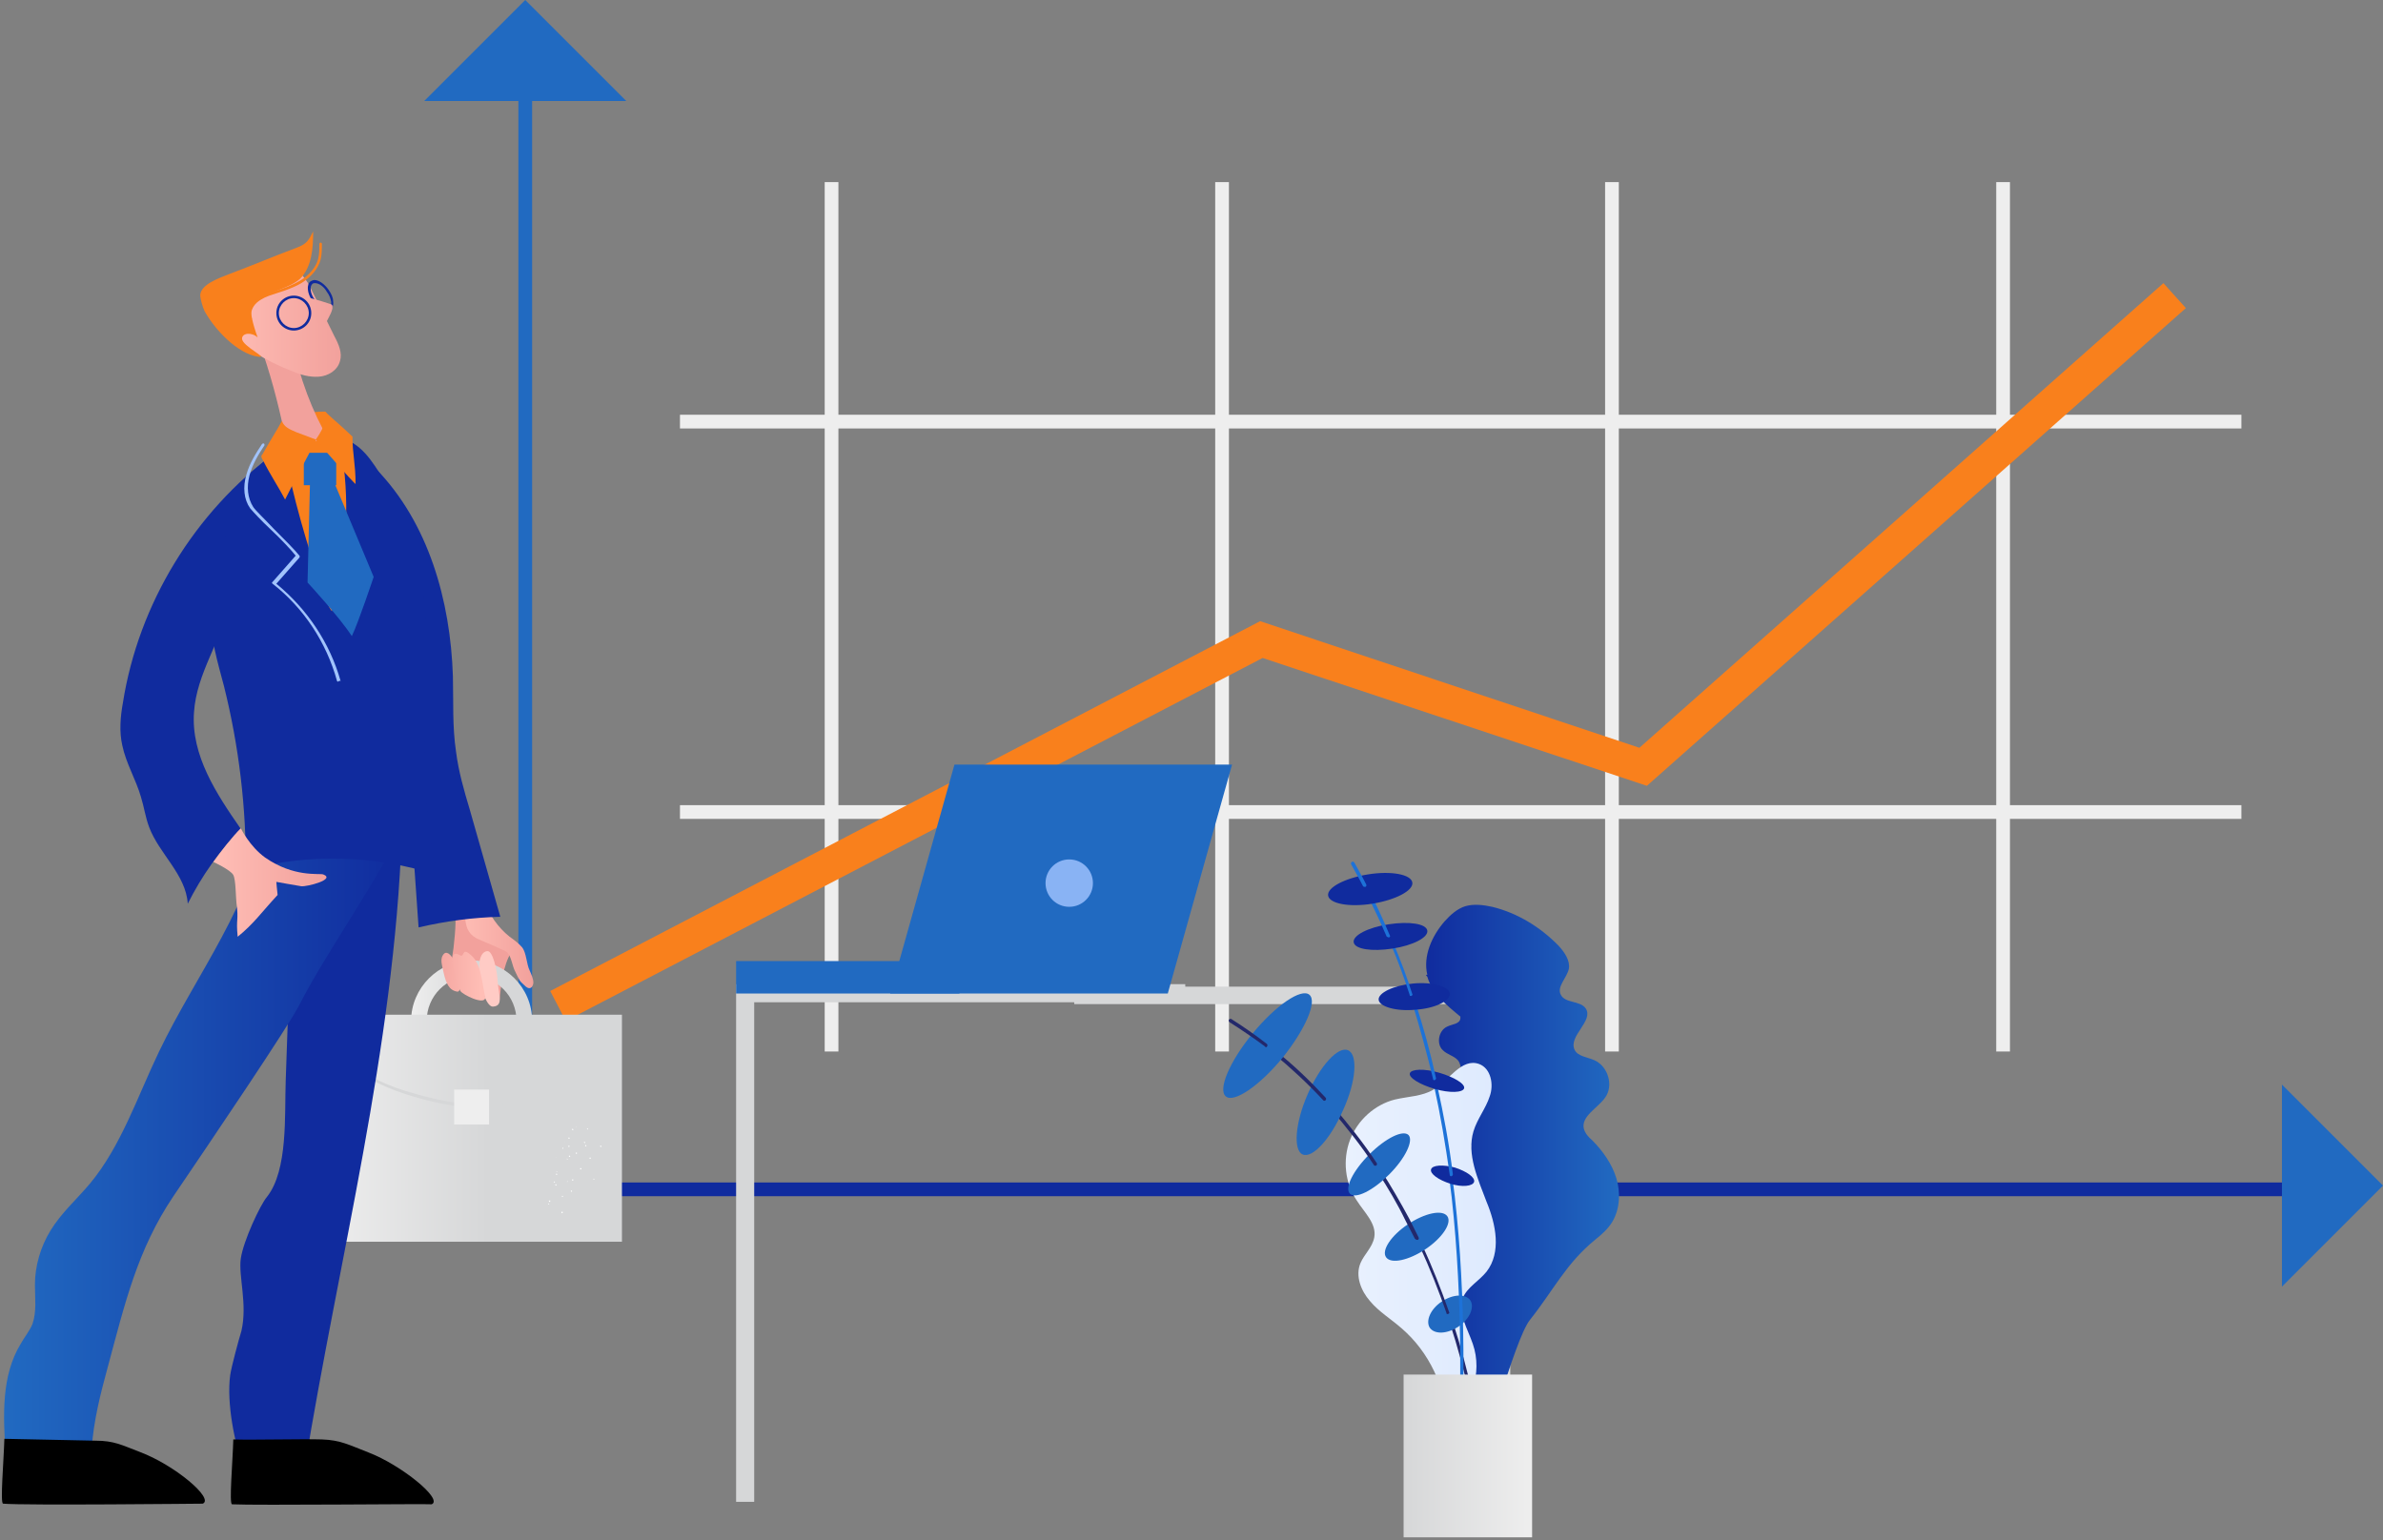 <?xml version="1.0" encoding="iso-8859-1"?>
<!-- Generator: Adobe Illustrator 29.3.1, SVG Export Plug-In . SVG Version: 9.03 Build 55982)  -->
<svg version="1.1" id="Layer_1" xmlns="http://www.w3.org/2000/svg" xmlns:xlink="http://www.w3.org/1999/xlink" x="0px" y="0px"
	 width="382px" height="247px" viewBox="0 0 382 247" style="enable-background:new 0 0 382 247;" xml:space="preserve">
<rect x="0" y="0" width="382" height="247" fill="#808080" stroke="none"/>
<style type="text/css">
	.st0{fill:#216AC1;}
	.st1{fill:#102B9E;}
	.st2{fill:#97B9F7;}
	.st3{fill:#EEEEEE;}
	.st4{fill:#F9801C;}
	.st5{fill:#F2A19C;}
	.st6{fill:url(#SVGID_1_);}
	.st7{fill:url(#SVGID_00000036232071844264473690000016825817089001892245_);}
	.st8{fill:#FFCBC5;}
	.st9{fill:url(#SVGID_00000099634160697695497660000009286724907808064906_);}
	.st10{fill:url(#SVGID_00000181767964074236193160000003689626511439544981_);}
	.st11{fill:url(#SVGID_00000152943645786956828240000011995612350064024704_);}
	.st12{fill:#D6D7D8;}
	.st13{fill:#FFFFFF;}
	.st14{fill:url(#SVGID_00000159454064976424668730000010680591228707698843_);}
	.st15{fill:url(#SVGID_00000058576504366477985700000014509523161154763406_);}
	.st16{fill:url(#SVGID_00000043453560339832150500000006231652415026637959_);}
	.st17{fill:#A1C3FC;}
	.st18{fill:url(#SVGID_00000178900948802986874640000017284148862838890631_);}
	.st19{fill:#89B3F4;}
	.st20{fill:url(#SVGID_00000053541130985877034930000009158499836468665530_);}
	.st21{fill:url(#SVGID_00000169559981032434681100000012334678296963378560_);}
	.st22{fill:#23286B;}
	.st23{fill:#1D72D8;}
	.st24{fill:url(#SVGID_00000064313297036749816470000015796936281064616102_);}
</style>
<path class="st0" d="M85.3,14.1h-2.2v176.1h2.2V14.1z"/>
<path class="st1" d="M368.5,189.6H83.7v2.2h284.8V189.6z"/>
<path class="st2" d="M89.6,185.8H78.8v10.8h10.8V185.8z"/>
<path class="st0" d="M68,16.2L84.2,0l16.2,16.2H68z"/>
<path class="st0" d="M365.8,173.9l16.2,16.2l-16.2,16.2V173.9z"/>
<path class="st3" d="M134.4,29.2h-2.2v139.4h2.2V29.2z"/>
<path class="st3" d="M197,29.2h-2.2v139.4h2.2V29.2z"/>
<path class="st3" d="M259.5,29.2h-2.2v139.4h2.2V29.2z"/>
<path class="st3" d="M322.1,29.2H320v139.4h2.2V29.2z"/>
<path class="st3" d="M359.3,66.5H109v2.2h250.3V66.5z"/>
<path class="st3" d="M359.3,129.1H109v2.2h250.3V129.1z"/>
<path class="st4" d="M90.7,163.7l-2.5-4.8L202,99.6l60.8,20.3l84-74.5l3.6,4L264,126l-61.6-20.5L90.7,163.7z"/>
<path class="st5" d="M72.7,152c-0.2,1.5-0.6,3,0,4.4c0.5,1.1,1.6,1.9,2.8,2.3c1.2,0.4,2.4,0.6,3.6,1.1c0.1,0,0.2,0.1,0.3,0.1
	c0.3,0,0.7,0.6,0.7,0.3c0.2-2.3,0.6-5.5,1.8-7.4c-2.4-3.1-5.8-5.7-7-9.4c-0.9,0.8-1.2,0.8-2.3,0.4C73.3,146.3,73,149.3,72.7,152z"/>
<linearGradient id="SVGID_1_" gradientUnits="userSpaceOnUse" x1="65.916" y1="84.3" x2="85.315" y2="84.3" gradientTransform="matrix(1 0 0 -1 0 248)">
	<stop  offset="0" style="stop-color:#EEEEEE"/>
	<stop  offset="0.554" style="stop-color:#D6D7D8"/>
</linearGradient>
<path class="st6" d="M75.6,173.4c-5.3,0-9.7-4.3-9.7-9.7c0-5.3,4.4-9.7,9.7-9.7s9.7,4.3,9.7,9.7C85.3,169,81,173.4,75.6,173.4z
	 M75.6,156.5c-4,0-7.2,3.2-7.2,7.2c0,4,3.2,7.2,7.2,7.2c4,0,7.2-3.2,7.2-7.2C82.8,159.7,79.6,156.5,75.6,156.5z"/>
<linearGradient id="SVGID_00000104689872191237103070000013236977628489046675_" gradientUnits="userSpaceOnUse" x1="77.324" y1="91.733" x2="68.766" y2="92.397" gradientTransform="matrix(1 0 0 -1 0 248)">
	<stop  offset="0" style="stop-color:#FFBEB6"/>
	<stop  offset="1" style="stop-color:#F2A19C"/>
</linearGradient>
<path style="fill:url(#SVGID_00000104689872191237103070000013236977628489046675_);" d="M72.8,154.2c0.7,2,1.4,4.9,0.5,4.8
	c-1.3-0.2-1.8-1.3-2.2-3.1c-0.2-1.1-0.7-2.2,0.1-3C71.8,152.4,72.6,153.5,72.8,154.2z"/>
<path class="st8" d="M78.1,152.5c-2.6,0.3-0.8,8.9,0.9,8.9c1.7-0.1,1-1.7,0.8-3.8C79.7,155.5,79,152.4,78.1,152.5z"/>
<linearGradient id="SVGID_00000170959360689932822960000001370157875984614295_" gradientUnits="userSpaceOnUse" x1="77.244" y1="91.486" x2="68.184" y2="91.634" gradientTransform="matrix(1 0 0 -1 0 248)">
	<stop  offset="0" style="stop-color:#FFBEB6"/>
	<stop  offset="1" style="stop-color:#F2A19C"/>
</linearGradient>
<path style="fill:url(#SVGID_00000170959360689932822960000001370157875984614295_);" d="M72.7,155c-0.3-1.1-0.4-2.7,1.1-1.8
	c0.6,0.3,0.3-1.2,1.4-0.3c1.9,1.4,1.9,3.7,2.6,7.1c-0.2,1.2-3.6-0.5-4-1.1C72.9,157.1,73.2,156.9,72.7,155z"/>
<linearGradient id="SVGID_00000032647291691164113420000001339624720633970601_" gradientUnits="userSpaceOnUse" x1="73.688" y1="101.921" x2="85.373" y2="101.921" gradientTransform="matrix(1 0 0 -1 0 248)">
	<stop  offset="0" style="stop-color:#FFBEB6"/>
	<stop  offset="1" style="stop-color:#F2A19C"/>
</linearGradient>
<path style="fill:url(#SVGID_00000032647291691164113420000001339624720633970601_);" d="M84.3,158.2c-1.2-1.1-0.9-0.8-1.7-2.4
	c-0.5-0.9-0.6-2.4-1.3-3.1c-0.4-0.4-4.5-2-5-2.3c-2.7-1.5-1.3-5-1.9-8c-0.6-2.9-1.2-5.9-0.1-8.7c0.3,1.3,0.6,2.5,1,3.8
	c1.2,4.7,2.6,9.7,6.4,12.7c0.7,0.5,1.4,1,2,1.7c0.7,0.9,0.7,2.7,1.2,3.7c0.3,0.7,0.6,1.3,0.6,2C85.4,158.4,84.9,158.7,84.3,158.2z"
	/>
<linearGradient id="SVGID_00000117673051102857735460000017632932571366532523_" gradientUnits="userSpaceOnUse" x1="51.511" y1="67.084" x2="99.72" y2="67.084" gradientTransform="matrix(1 0 0 -1 0 248)">
	<stop  offset="0" style="stop-color:#EEEEEE"/>
	<stop  offset="0.554" style="stop-color:#D6D7D8"/>
</linearGradient>
<path style="fill:url(#SVGID_00000117673051102857735460000017632932571366532523_);" d="M99.7,162.7H51.5v36.4h48.2V162.7z"/>
<path class="st12" d="M78.3,177.7c-3.8,0-7.8-0.6-12.1-1.9c-4-1.2-7-2.6-9.3-4.4c-3-2.3-4.9-5.4-5.4-8.6l0.4-0.1
	c0.5,3.1,2.4,6.1,5.2,8.3c2.3,1.8,5.2,3.2,9.2,4.3c6.7,2,12.8,2.4,18.3,1.2c2.3-0.5,7.4-3.3,8.8-5.4l0.3,0.2
	c-1.4,2.2-6.7,5.1-9.1,5.6C82.6,177.5,80.5,177.7,78.3,177.7z"/>
<path class="st3" d="M78.4,174.7h-5.6v5.6h5.6V174.7z"/>
<path class="st13" d="M89.1,185.6C89.2,185.6,89.2,185.5,89.1,185.6C89.1,185.5,89.1,185.5,89.1,185.6C89,185.5,89,185.5,89.1,185.6
	C89.1,185.6,89.1,185.6,89.1,185.6z M92.3,180.7C92.3,180.7,92.4,180.7,92.3,180.7c0.1-0.1,0.1-0.1,0-0.1c0,0,0,0,0,0
	C92.3,180.6,92.3,180.6,92.3,180.7C92.2,180.7,92.3,180.7,92.3,180.7z M90.5,183.1C90.6,183.1,90.6,183.1,90.5,183.1
	C90.6,183,90.6,183,90.5,183.1C90.6,183,90.5,183,90.5,183.1C90.5,183,90.5,183.1,90.5,183.1z M95.1,189.1c0,0,0.1,0,0.2,0
	c0,0,0-0.1,0-0.1c0,0,0,0,0,0c0,0-0.1,0-0.2,0C95.1,189,95.1,189,95.1,189.1z M93,187.5c0,0,0.1,0,0.2,0c0,0,0-0.1,0-0.2
	c0,0-0.1,0-0.2,0C93,187.4,93,187.5,93,187.5z M90.9,185.9c0,0,0.1,0,0.1,0c0,0,0,0,0,0c0,0,0-0.1,0-0.1c0,0,0,0,0,0
	c0,0-0.1,0-0.2,0C90.9,185.8,90.9,185.9,90.9,185.9z M90.2,191.9c0.1,0,0.1-0.1,0-0.1c0-0.1-0.1-0.1-0.1,0c0,0-0.1,0.1,0,0.1
	C90.1,191.9,90.2,191.9,90.2,191.9z M88.9,189.6c0.1,0,0.1-0.1,0-0.1c0-0.1-0.1-0.1-0.1,0c0,0-0.1,0.1,0,0.1
	C88.8,189.6,88.9,189.6,88.9,189.6z M96.3,183.9c0.1,0,0.1,0,0.1-0.1c0-0.1,0-0.1-0.1-0.1c0,0,0,0,0,0c-0.1,0-0.1,0-0.1,0.1
	c0,0,0,0,0,0C96.2,183.8,96.2,183.9,96.3,183.9z M93.7,183.3c0.1,0,0.1,0,0.1-0.1c0-0.1,0-0.1-0.1-0.1c-0.1,0-0.1,0-0.1,0.1
	c0,0,0,0,0,0C93.7,183.2,93.7,183.2,93.7,183.3C93.7,183.3,93.7,183.3,93.7,183.3z M91.2,182.6c0.1,0,0.1,0,0.1-0.1c0,0,0,0,0,0
	c0-0.1,0-0.1-0.1-0.1c0,0,0,0,0,0c-0.1,0-0.1,0-0.1,0.1C91.1,182.5,91.2,182.6,91.2,182.6C91.2,182.6,91.2,182.6,91.2,182.6z
	 M88,193.1c0,0,0.1-0.1,0-0.1c0,0-0.1-0.1-0.1,0c0,0-0.1,0.1,0,0.1C87.9,193.1,87.9,193.1,88,193.1z M94.6,185.8
	c0.1,0,0.1,0,0.1-0.1c0,0,0-0.1-0.1-0.1c0,0,0,0,0,0c0,0-0.1,0-0.1,0.1c0,0,0,0,0,0C94.5,185.8,94.5,185.8,94.6,185.8z M92.4,185
	c0,0,0.1,0,0.1-0.1c0,0,0-0.1-0.1-0.1c0,0,0,0,0,0c-0.1,0-0.1,0-0.1,0.1c0,0,0,0,0,0C92.3,185,92.3,185,92.4,185z M90.2,184.2
	c0,0,0.1,0,0.1-0.1c0,0,0,0,0,0c0,0,0-0.1,0-0.1c0,0,0,0,0,0c-0.1,0-0.1,0-0.1,0.1c0,0,0,0,0,0C90.1,184.2,90.1,184.2,90.2,184.2z
	 M90.9,189.5c0,0,0.1,0,0.1,0c0,0,0-0.1,0-0.1c0,0-0.1,0-0.1,0C90.9,189.4,90.9,189.4,90.9,189.5z M89.2,187.9c0,0,0.1,0,0.1,0
	c0,0,0,0,0,0c0,0,0-0.1,0-0.1c0,0-0.1,0-0.1,0C89.2,187.8,89.2,187.8,89.2,187.9z M94.2,181.1C94.2,181.1,94.3,181.1,94.2,181.1
	C94.3,181,94.3,181,94.2,181.1c0.1-0.2,0-0.2,0-0.2c0,0,0,0,0,0c-0.1,0-0.1,0.1-0.1,0.1C94.1,181.1,94.1,181.1,94.2,181.1
	C94.2,181.1,94.2,181.1,94.2,181.1z M91.8,181.2c0.1,0,0.1,0,0.1-0.1c0-0.1-0.1-0.1-0.1-0.1c-0.1,0-0.1,0-0.1,0.1
	C91.7,181.2,91.8,181.2,91.8,181.2C91.8,181.2,91.8,181.2,91.8,181.2z M90,194.5c0,0,0.1,0,0.2,0c0,0,0-0.1,0-0.2c0,0-0.1,0-0.2,0
	C90,194.4,90,194.4,90,194.5z M88,192.7c0,0,0.1,0,0.2,0c0,0,0-0.1,0-0.2c0,0-0.1,0-0.2,0C88,192.6,88,192.6,88,192.7z M93.9,183.8
	c0.1,0,0.1-0.1,0.1-0.1c0-0.1-0.1-0.1-0.1-0.1c-0.1,0-0.1,0.1-0.1,0.1C93.8,183.8,93.9,183.8,93.9,183.8z M91.2,183.9
	c0.1,0,0.1-0.1,0.1-0.1c0-0.1-0.1-0.1-0.1-0.1c-0.1,0-0.1,0.1-0.1,0.1C91.1,183.9,91.2,183.9,91.2,183.9z M91.8,189.3
	c0.1,0,0.1,0,0.1-0.1c0-0.1,0-0.1-0.1-0.1c-0.1,0-0.1,0-0.1,0.1c0,0,0,0,0,0C91.7,189.2,91.7,189.3,91.8,189.3
	C91.8,189.3,91.8,189.3,91.8,189.3z M89.2,188.4c0.1,0,0.1,0,0.1-0.1l0,0c0-0.1,0-0.1-0.1-0.1c-0.1,0-0.1,0-0.1,0.1
	C89.2,188.3,89.2,188.4,89.2,188.4z M91.6,191.1c0.1,0,0.1,0,0.1-0.1c0-0.1,0-0.1-0.1-0.1c-0.1,0-0.1,0-0.1,0.1
	C91.5,191,91.6,191.1,91.6,191.1z M89.1,190.1c0.1,0,0.1,0,0.1-0.1c0-0.1,0-0.1-0.1-0.1c-0.1,0-0.1,0-0.1,0.1
	C89,190,89.1,190.1,89.1,190.1z M91.3,185.5c0.1,0,0.1-0.1,0.1-0.1c0-0.1-0.1-0.1-0.1-0.1c-0.1,0-0.1,0-0.1,0.1c0,0,0,0,0,0
	C91.2,185.5,91.2,185.5,91.3,185.5C91.3,185.5,91.3,185.5,91.3,185.5z"/>
<path class="st1" d="M38.6,201.8c0.4-2.8,3.1-8.6,4.2-9.9c3.4-4.3,2.8-13.2,3-18.6c0.6-15.9,0.6-25,2.6-43.4
	c5.8,0.4,11.7,0.3,17.5-0.3c-1.3,0.8-1.5,2.6-1.5,4.2c-1.2,34.3-10.1,67.9-15.6,101.8c-2.7-1.1-7-0.9-9.7-0.2
	c-1.5-3.8-2.8-10.5-2.2-14.9c0.2-1.4,1.4-5.8,1.8-7.1C39.7,209.1,38.2,204.6,38.6,201.8z"/>
<linearGradient id="SVGID_00000141430685127677361700000016468999889320491921_" gradientUnits="userSpaceOnUse" x1="0.609" y1="181.983" x2="64.763" y2="181.983">
	<stop  offset="0" style="stop-color:#216AC1"/>
	<stop  offset="1" style="stop-color:#102B9E"/>
</linearGradient>
<path style="fill:url(#SVGID_00000141430685127677361700000016468999889320491921_);" d="M25.5,168.6c6-12.5,15.2-24,17.1-37.8
	c5.7,1.4,16.5,0.4,22.1,1.8c-4.8,9.5-12.8,20.8-16.7,28.5c-1.5,3.1-14.7,22.6-20.2,30.7c-5.8,8.6-7.8,17.3-10.5,27.3
	c-1.2,4.4-2.3,8.7-2.6,13.2c-4.6,0.2-9.2,0.5-13.8,0.7c-0.4-6-0.7-12.4,2.4-17.5c0.6-1.1,1.4-2,1.9-3.2c0.7-2,0.4-4.2,0.4-6.3
	c0-3,0.9-6.1,2.5-8.7c1.7-2.8,4.2-5,6.3-7.5C19.4,183.8,22,175.9,25.5,168.6z"/>
<path class="st1" d="M19.7,112.7c-0.4,2.2-0.6,4.6-0.1,6.8c0.6,2.9,2.2,5.5,3,8.3c0.5,1.6,0.7,3.2,1.3,4.8c1.6,4.3,5.9,7.6,6.2,12.3
	c2.2-4.4,5.1-8.5,8.5-12c-3.9-5.6-8-11.8-7.5-18.7c0.2-3.1,1.3-6,2.5-8.8c4.5-10.7,10.3-21.2,10.5-32.8
	C31.2,82.1,22.2,96.8,19.7,112.7z"/>
<path class="st1" d="M72.6,108.4c0.1,4-0.1,8.1,0.5,12.1c0.4,3.2,1.3,6.3,2.2,9.3c1.6,5.7,3.3,11.5,4.9,17.2
	c-4.4,0.1-8.8,0.7-13.1,1.7c-1.3-18.3-2.5-36.5-3.8-54.8c-0.4-6.4-0.9-12.8-3.1-18.8C68.7,83.8,72.2,96.3,72.6,108.4z"/>
<path class="st1" d="M35.1,90c1.3-5.2,2.7-10.6,6.1-14.8c3.4-4.2,9.3-6.8,14.3-4.7c3.2,1.3,4.8,4.6,6.7,7.5
	c2.7,4.1,5.2,11.4,5.5,14.8c1.8,17.4-1.6,30.3,2.4,47.5c-9.9-3.2-20.7-3.5-30.7-0.8c0.1-9.9-1.1-19.9-3.5-29.5
	c-1-3.8-2.2-7.7-2.1-11.6C33.8,95.6,34.5,92.8,35.1,90z"/>
<path class="st4" d="M45.4,69.6c-0.3-0.5-0.7-1.2-0.4-1.7c0.2-0.4,0.6-0.6,1-0.7c1.8-0.7,3.8-1.2,5.8-1.2c0.1,0,0.2,0,0.3,0
	c0.1,0,0.3,0.3,0.3,0.4c0.3,0.6,0.6,1,0.8,1.5c0.1,0.4,0.2,0.8,0,1.2c-0.1,0.4-0.5,0.7-0.8,0.9c-1.5,0.9-3.4,0.8-5.2,0.6
	c-0.3,0-0.7-0.1-1-0.2C45.8,70.3,45.6,70,45.4,69.6z"/>
<path class="st5" d="M45.7,72.8c2.1-1.4,4.6-2.1,7.1-2.1C50,65.9,48,60.5,46.9,55c-1.7,0.4-3.9-0.8-5.2,0.3c1.6,4.5,2.8,9,3.8,13.7
	C45.7,70.3,45.9,71.6,45.7,72.8z"/>
<path d="M32.5,241.1c1.9-0.8-4.5-6.2-10.1-8.3c-2.9-1.1-4.1-1.8-7.1-1.8c-3.5-0.1-11.1-0.2-14.6-0.3c-0.1,3.6-0.7,10.4-0.2,10.4
	C4,241.4,32,241.1,32.5,241.1z"/>
<path d="M69.2,241.2c1.9-0.8-4.9-6.3-10.1-8.3c-3.1-1.2-4.5-2-7.5-2.1c-3.5-0.1-10.7,0.1-14.2,0c-0.1,3.6-0.7,10.4-0.2,10.4
	C40.8,241.4,68.8,241.1,69.2,241.2z"/>
<linearGradient id="SVGID_00000150797096501944332790000002584372805107977862_" gradientUnits="userSpaceOnUse" x1="35.59" y1="196.304" x2="54.658" y2="196.304" gradientTransform="matrix(1 0 0 -1 0 248)">
	<stop  offset="0" style="stop-color:#FFBEB6"/>
	<stop  offset="1" style="stop-color:#F2A19C"/>
</linearGradient>
<path style="fill:url(#SVGID_00000150797096501944332790000002584372805107977862_);" d="M37.4,45.9c-2.1,1.5-2.2,3.9-1.3,6
	c0.9,2,2.8,3.4,4.7,4.6c1.9,1.2,3.9,2.2,6,3c1.4,0.6,2.8,1,4.3,0.9c1.5-0.1,3-1,3.4-2.5c0.4-1.3-0.2-2.7-0.9-4
	c-1.2-2.4-2.4-4.9-3.6-7.3c-0.4-0.9-0.9-1.7-1.5-2.4c-1.5-1.5-3.9-1.6-5.9-1c-2,0.7-2.3,0.7-4.1,1.8C38.2,45.4,37.7,45.7,37.4,45.9z
	"/>
<path class="st1" d="M52.4,49.9c-0.7,0-1.6-0.6-2.3-1.6c-0.9-1.3-1-2.7-0.3-3.2c0.2-0.1,0.4-0.2,0.6-0.2c0.7,0,1.6,0.6,2.3,1.6
	c0.4,0.6,0.7,1.2,0.7,1.8c0.1,0.6-0.1,1.1-0.5,1.4C52.9,49.8,52.7,49.9,52.4,49.9z M50.5,45.4c-0.1,0-0.3,0-0.4,0.1
	c-0.5,0.4-0.4,1.6,0.4,2.6c0.6,0.8,1.4,1.4,1.9,1.4c0.1,0,0.3,0,0.4-0.1c0.2-0.2,0.3-0.5,0.3-1c-0.1-0.5-0.3-1.1-0.7-1.6
	C51.9,45.9,51.1,45.4,50.5,45.4z"/>
<linearGradient id="SVGID_00000101080010421700245210000012312594893179976094_" gradientUnits="userSpaceOnUse" x1="35.174" y1="198.223" x2="54.42" y2="198.223" gradientTransform="matrix(1 0 0 -1 0 248)">
	<stop  offset="0" style="stop-color:#FFBEB6"/>
	<stop  offset="1" style="stop-color:#F2A19C"/>
</linearGradient>
<path style="fill:url(#SVGID_00000101080010421700245210000012312594893179976094_);" d="M46,47c2.4,0.4,4.8,1,7.1,1.8
	c0.5,0.2,0,1.4-0.4,2.1c-0.3,0.6-0.6,1.2-0.9,1.7C50,50.5,48.1,48.7,46,47z"/>
<path class="st1" d="M47.1,53c-1.5,0-2.8-1.2-2.8-2.8s1.3-2.8,2.8-2.8c1.5,0,2.8,1.2,2.8,2.8S48.6,53,47.1,53z M47.1,47.8
	c-1.3,0-2.4,1.1-2.4,2.4s1.1,2.4,2.4,2.4s2.4-1.1,2.4-2.4S48.4,47.8,47.1,47.8z"/>
<path class="st4" d="M41.6,47.9c-0.6,0.4-1.1,0.8-1.3,1.5c-0.2,0.7,0.2,2.5,1,4.7c-1-0.9-2.5-0.7-2.5,0.2c0,1.2,4.4,3.2,2.6,2.9
	c-3.4-0.5-7-4.4-8.6-7.3c-0.3-0.6-0.7-2-0.7-2.6c0.1-1.7,3-2.7,4.5-3.3c4-1.5,7-2.8,11-4.3c1.6-0.6,1.9-1.2,2.6-2.6
	c0,2.7-0.2,5.7-2.1,7.6C46.4,46.2,43.7,46.6,41.6,47.9z"/>
<path class="st4" d="M40.2,51.3c-0.1,0-0.2-0.1-0.2-0.2c-0.3-1,0.1-2.1,1-2.9c0.8-0.7,1.8-1.1,2.7-1.4l0.6-0.2
	c1.3-0.4,2.6-0.9,3.8-1.6c1.5-0.9,2.6-2.2,2.9-3.5c0.2-0.8,0.2-1.6,0.2-2.4c0-0.1,0.1-0.2,0.2-0.2c0.1,0,0.2,0.1,0.2,0.2
	c0,0.8,0,1.7-0.2,2.5c-0.4,1.5-1.5,2.8-3.1,3.8c-1.2,0.7-2.6,1.2-3.9,1.6l-0.6,0.2c-1,0.3-1.9,0.7-2.6,1.3c-0.8,0.7-1.1,1.7-0.9,2.5
	C40.4,51.1,40.4,51.2,40.2,51.3C40.2,51.3,40.2,51.3,40.2,51.3z"/>
<path class="st4" d="M53.2,98c2.3-8,2.9-16.6,1.7-24.8c-0.2-1.1-0.5-2.3-1.5-2.7c-0.5-0.2-1.1-0.1-1.6,0c-2.1,0.4-4.3,0.8-6.4,1.2
	c1.6,8,3.8,15.9,6.6,23.6C52.2,96.2,52.6,97.2,53.2,98z"/>
<path class="st0" d="M53.3,76.7l6.6,15.8c0,0-2.4,7.2-3.5,9.5c-2-3.1-7.1-8.6-7.1-8.6l0.4-16.3L53.3,76.7z"/>
<path class="st0" d="M53.9,72.6h-5.2v5.2h5.2V72.6z"/>
<path class="st4" d="M42.1,73.7c-0.1-0.2-0.2-0.3-0.2-0.5c0-0.2,0.1-0.3,0.2-0.4c1-1.8,2.1-3.5,3.1-5.3c0.3,1,1.4,1.4,2.3,1.8
	c1.1,0.4,2.1,0.8,3.2,1.2c-1.8,3.5-3.3,6.2-5,9.6C44.6,78,43.3,76.1,42.1,73.7z"/>
<path class="st4" d="M50.6,70.5c0,0,2.1-2.7,1.5-4.5c1.6,1.5,2.3,2,4.4,4c0,2.8,0.5,4.4,0.5,7.6C56.7,77.5,50.6,70.5,50.6,70.5z"/>
<path class="st17" d="M54.2,109.3c-0.1,0-0.2-0.1-0.2-0.2c-1.7-6.1-5.3-11.6-10.3-15.5c0,0-0.1-0.1-0.1-0.1c0-0.1,0-0.1,0.1-0.2
	l3.7-4.2c-0.7-0.9-2.4-2.7-4-4.2c-1.5-1.4-2.8-2.8-3.3-3.4c-1-1.4-1.2-3.4-0.6-5.4c0.5-1.8,1.5-3.4,2.5-4.9c0.1-0.1,0.2-0.1,0.3-0.1
	c0.1,0.1,0.1,0.2,0.1,0.3c-1,1.5-1.9,3-2.4,4.8c-0.5,1.9-0.3,3.7,0.6,5.1c0.4,0.6,1.8,1.9,3.2,3.4c1.7,1.7,3.5,3.5,4.2,4.4
	c0.1,0.1,0,0.2,0,0.3l-3.7,4.2c4.9,4,8.6,9.5,10.3,15.6C54.4,109.1,54.3,109.2,54.2,109.3C54.2,109.3,54.2,109.3,54.2,109.3z"/>
<linearGradient id="SVGID_00000061455416107722552960000001926975278332410805_" gradientUnits="userSpaceOnUse" x1="34.142" y1="106.522" x2="52.306" y2="106.522" gradientTransform="matrix(1 0 0 -1 0 248)">
	<stop  offset="0" style="stop-color:#FFBEB6"/>
	<stop  offset="1" style="stop-color:#F2A19C"/>
</linearGradient>
<path style="fill:url(#SVGID_00000061455416107722552960000001926975278332410805_);" d="M48.3,142.1c-0.7-0.1-4-0.7-4-0.7
	s0.1,1.3,0.2,2.1c-2.6,2.8-3.8,4.6-6.4,6.7c-0.3-3,0.2-2.5-0.2-5.5c-0.1-0.8-0.1-3.7-0.5-4.4c-0.4-0.8-3.2-2.1-3.2-2.1
	c1.3-1.8,3.1-4.1,4.4-5.4c0,0,1.4,2.9,3.9,4.7c4.6,3.2,8.6,2.5,9.3,2.7C53.9,141,49.2,142.2,48.3,142.1z"/>
<path class="st12" d="M242.1,238.9h-2.8v-77.9h-67.1v-2.8h69.9V238.9z"/>
<path class="st12" d="M118,240.8h2.9v-80.1h69.1v-2.9h-72V240.8z"/>
<path class="st0" d="M118,154.1h35.8v5.2H118V154.1z"/>
<path class="st0" d="M197.5,122.6H153l-10.3,36.7h44.5L197.5,122.6z"/>
<path class="st19" d="M171.4,145.4c-2.1,0-3.8-1.7-3.8-3.8s1.7-3.8,3.8-3.8c2.1,0,3.8,1.7,3.8,3.8S173.5,145.4,171.4,145.4z"/>
<linearGradient id="SVGID_00000073698185643026703620000007568362676860046269_" gradientUnits="userSpaceOnUse" x1="259.405" y1="55.46" x2="228.52" y2="55.46" gradientTransform="matrix(1 0 0 -1 0 248)">
	<stop  offset="0" style="stop-color:#216AC1"/>
	<stop  offset="1" style="stop-color:#102B9E"/>
</linearGradient>
<path style="fill:url(#SVGID_00000073698185643026703620000007568362676860046269_);" d="M228.8,156.6c-0.1-0.1-0.2-0.2-0.2-0.3
	c0.1,0,0.1,0,0.2,0c-0.7-3,0.7-6.2,2.8-8.6c0.9-1,2-2,3.3-2.4c1.4-0.4,2.9-0.2,4.3,0.1c4.1,1,7.8,3.3,10.7,6.3
	c0.9,1,1.8,2.3,1.6,3.6c-0.3,1.5-2,2.9-1.3,4.2c0.7,1.4,3.1,0.9,4,2.2c1.3,2-2.8,4.4-1.8,6.6c0.5,1.1,2.1,1.2,3.2,1.7
	c2.2,1,3.1,4.1,1.7,6c-1.2,1.7-3.9,3-3.4,5c0.2,0.7,0.7,1.3,1.3,1.8c1.7,1.7,3.2,3.8,3.9,6.1c0.7,2.3,0.6,5-0.7,7.1
	c-0.7,1.1-1.6,1.9-2.6,2.7c-4.8,3.9-6.7,8.1-10.6,13c-2.4,3.1-7.8,22.6-9.1,28.1c-1-8-3.3-31.8-4.3-33.1c-1-1.3-1.5-3.2-0.6-4.6
	c0.6-1,1.7-1.6,2.7-2.3c1-0.7,1.9-1.8,1.7-2.9c-0.1-0.5-0.4-1-0.8-1.4c-1.1-1.4-2.4-2.6-3.2-4.1c-0.8-1.6-1-3.6,0-5
	c1-1.3,2.8-1.9,4.3-2.7c-1.2-1-3.1-1.6-4.1-2.8c-0.8-0.9-1.1-2.3-0.7-3.4c0.3-1.2,1.3-2.2,2-3.3c-0.2-0.6-0.1-1.2,0.3-1.8
	c0.2-0.3,0.5-0.5,0.8-0.7c0-0.6-0.1-1.2-0.5-1.7c-0.6-0.7-1.7-0.9-2.4-1.6c-1.1-1-0.7-3.2,0.7-3.8c0.8-0.4,2-0.4,2.1-1.3
	c0-0.1,0-0.2,0-0.3C231.8,161.1,229.6,159.3,228.8,156.6z"/>
<linearGradient id="SVGID_00000087412040128266047220000012916767798073574332_" gradientUnits="userSpaceOnUse" x1="239.764" y1="48.594" x2="215.651" y2="48.594" gradientTransform="matrix(1 0 0 -1 0 248)">
	<stop  offset="0" style="stop-color:#DEEAFE"/>
	<stop  offset="1" style="stop-color:#E9F1FE"/>
</linearGradient>
<path style="fill:url(#SVGID_00000087412040128266047220000012916767798073574332_);" d="M218.1,202.5c0.6-1.4,1.9-2.5,2.2-4.1
	c0.4-2.2-1.6-4-2.8-5.9c-1.9-2.8-2.3-6.5-1.1-9.7c1.2-3.2,4-5.7,7.2-6.5c2.1-0.5,4.4-0.5,6.2-1.6c2.5-1.5,4.5-5.1,7.3-4.1
	c1.9,0.7,2.4,3.3,1.7,5.2c-0.6,1.9-2,3.6-2.6,5.6c-1.1,3.7,0.7,7.6,2.1,11.3c1.5,3.6,2.4,8.1,0,11.2c-1.2,1.5-3.1,2.5-3.8,4.2
	c-0.9,2.4,0.8,5,1.6,7.4c1.6,4.6-0.2,10.1-4.2,12.8c-0.1-5.8-2.8-11.5-7.2-15.3c-1.7-1.5-3.7-2.7-5.1-4.4
	C218.2,207,217.2,204.6,218.1,202.5z"/>
<path class="st22" d="M238.2,237.2C238.2,237.2,238.2,237.2,238.2,237.2c0.2,0,0.3-0.2,0.3-0.3c-1.3-8.9-3.1-17.3-5.6-24.9
	c0-0.1-0.2-0.2-0.3-0.2c-0.1,0-0.2,0.2-0.2,0.3c2.5,7.6,4.3,15.9,5.6,24.8C238,237.1,238.1,237.2,238.2,237.2z"/>
<path class="st0" d="M235.7,208.5c-0.8-1.1-2.8-1-4.6,0.2c-1.8,1.2-2.6,3.1-1.9,4.2c0.8,1.1,2.8,1,4.6-0.2
	C235.6,211.5,236.4,209.6,235.7,208.5z"/>
<path class="st22" d="M232.1,210.7C232.1,210.7,232.1,210.7,232.1,210.7c0.2-0.1,0.3-0.2,0.2-0.3c-1.3-3.7-2.7-7.3-4.3-10.7
	c-0.1-0.1-0.2-0.2-0.3-0.1c-0.1,0.1-0.2,0.2-0.1,0.3c1.6,3.4,3,7,4.3,10.7C231.8,210.6,231.9,210.7,232.1,210.7z"/>
<path class="st0" d="M232,195c-0.8-1.1-3.6-0.5-6.3,1.3c-2.7,1.8-4.3,4.2-3.5,5.3c0.8,1.1,3.6,0.5,6.3-1.3
	C231.2,198.5,232.8,196.1,232,195z"/>
<path class="st22" d="M227.2,198.8c0,0,0.1,0,0.1,0c0.1-0.1,0.2-0.2,0.1-0.4c-0.5-1-1-2-1.5-3c-1.4-2.6-2.9-5.2-4.5-7.7
	c-0.1-0.1-0.2-0.2-0.4-0.1c-0.1,0.1-0.2,0.2-0.1,0.4c1.6,2.5,3.1,5,4.4,7.7c0.5,1,1,1.9,1.5,2.9C227,198.8,227.1,198.8,227.2,198.8z
	"/>
<path class="st0" d="M225.8,182c-0.9-0.9-3.7,0.5-6.3,3.1s-4,5.4-3.1,6.3c0.9,0.9,3.7-0.5,6.3-3.1
	C225.3,185.7,226.6,182.9,225.8,182z"/>
<path class="st22" d="M220.5,186.9c0.1,0,0.1,0,0.1,0c0.1-0.1,0.2-0.2,0.1-0.4c-2.1-3.2-4.5-6.2-6.9-9c-0.1-0.1-0.3-0.1-0.4,0
	c-0.1,0.1-0.1,0.3,0,0.4c2.4,2.8,4.8,5.8,6.9,9C220.3,186.9,220.4,186.9,220.5,186.9z"/>
<path class="st0" d="M216.1,168.4c-1.6-0.7-4.5,2.5-6.5,7.1c-2,4.6-2.3,8.9-0.8,9.6c1.6,0.7,4.5-2.5,6.5-7.1
	C217.4,173.4,217.7,169.1,216.1,168.4z"/>
<path class="st22" d="M212.3,176.5c0.1,0,0.1,0,0.2-0.1c0.1-0.1,0.1-0.3,0-0.4c-2.5-2.7-5.2-5.3-8-7.5c-0.1-0.1-0.3-0.1-0.4,0
	c-0.1,0.1-0.1,0.3,0,0.4c2.8,2.3,5.5,4.8,8,7.5C212.2,176.5,212.2,176.5,212.3,176.5z"/>
<path class="st0" d="M209.9,159.5c-1.3-1.1-5.4,1.7-9.1,6.2c-3.7,4.5-5.6,9-4.3,10.1c1.3,1.1,5.4-1.7,9.1-6.2
	C209.2,165.1,211.2,160.6,209.9,159.5z"/>
<path class="st22" d="M202.9,167.9c0.1,0,0.2,0,0.2-0.1c0.1-0.1,0.1-0.3,0-0.4c-1.8-1.4-3.8-2.8-5.7-4c-0.1-0.1-0.3,0-0.4,0.1
	c-0.1,0.1,0,0.3,0.1,0.4c1.9,1.2,3.8,2.5,5.7,3.9C202.8,167.9,202.9,167.9,202.9,167.9z"/>
<path class="st23" d="M233.5,242.2l0.9-2.9c0-0.1,0-0.3-0.2-0.3c0,0-0.1,0-0.1,0c0.6-14,1-30.5-0.9-47.2c-0.1-0.8-0.2-1.6-0.3-2.4
	c0-0.1-0.2-0.2-0.3-0.2c-0.1,0-0.2,0.1-0.2,0.3c0.1,0.8,0.2,1.6,0.3,2.4c1.9,17.2,1.5,34.1,0.8,48.4L233.5,242.2z"/>
<path class="st1" d="M236.3,189.5c0.2-0.7-1.2-1.7-3.1-2.3c-1.9-0.5-3.6-0.4-3.8,0.3c-0.2,0.7,1.2,1.7,3.1,2.3
	S236.1,190.2,236.3,189.5z"/>
<path class="st23" d="M232.6,188.6C232.6,188.6,232.7,188.6,232.6,188.6c0.2,0,0.3-0.2,0.3-0.3c-0.6-4.9-1.5-9.7-2.5-14.2
	c0-0.1-0.2-0.2-0.3-0.2c-0.1,0-0.2,0.2-0.2,0.3c1,4.5,1.8,9.3,2.5,14.2C232.4,188.5,232.5,188.6,232.6,188.6z"/>
<path class="st1" d="M234.7,174.5c0.2-0.7-1.6-1.8-4-2.5c-2.4-0.7-4.5-0.6-4.7,0.1s1.6,1.8,4,2.5
	C232.4,175.3,234.5,175.2,234.7,174.5z"/>
<path class="st23" d="M229.9,173.2C229.9,173.2,230,173.2,229.9,173.2c0.2,0,0.3-0.2,0.3-0.3c-0.9-4.1-2-8.2-3.3-12.1
	c0-0.1-0.2-0.2-0.3-0.2c-0.1,0-0.2,0.2-0.2,0.3c1.2,3.8,2.3,7.9,3.3,12C229.7,173.1,229.8,173.2,229.9,173.2z"/>
<path class="st1" d="M226.5,157.7c3.2-0.3,5.8,0.5,5.9,1.6c0.1,1.2-2.4,2.4-5.5,2.6c-3.1,0.3-5.8-0.5-5.9-1.6
	C220.9,159.2,223.4,158,226.5,157.7z"/>
<path class="st23" d="M226.2,159.7C226.2,159.7,226.2,159.7,226.2,159.7c0.2-0.1,0.3-0.2,0.2-0.3c-0.9-2.8-1.9-5.5-3-8.1
	c-0.1-0.1-0.2-0.2-0.3-0.1c-0.1,0.1-0.2,0.2-0.1,0.3c1.1,2.6,2.1,5.3,3,8.1C225.9,159.6,226,159.7,226.2,159.7z"/>
<path class="st1" d="M228.8,149.2c-0.2-1.1-2.9-1.5-6.2-1c-3.3,0.5-5.8,1.8-5.6,2.9c0.2,1.1,2.9,1.5,6.2,1
	C226.5,151.6,229,150.3,228.8,149.2z"/>
<path class="st23" d="M222.6,150.3c0,0,0.1,0,0.1,0c0.1-0.1,0.2-0.2,0.1-0.3c-0.7-1.6-1.4-3.3-2.2-4.9c-0.2-0.5-0.5-1-0.7-1.4
	c-0.1-0.1-0.2-0.2-0.4-0.1c-0.1,0.1-0.2,0.2-0.1,0.4c0.2,0.5,0.5,0.9,0.7,1.4c0.8,1.6,1.5,3.2,2.2,4.8
	C222.4,150.2,222.5,150.3,222.6,150.3z"/>
<path class="st1" d="M226.4,141.5c-0.2-1.3-3.4-1.9-7.1-1.3c-3.7,0.6-6.6,2.1-6.4,3.4c0.2,1.3,3.4,1.9,7.1,1.3
	C223.7,144.3,226.6,142.8,226.4,141.5z"/>
<path class="st23" d="M218.8,142.2c0,0,0.1,0,0.1,0c0.1-0.1,0.2-0.2,0.1-0.4c-0.6-1.2-1.3-2.4-1.9-3.5c-0.1-0.1-0.2-0.2-0.4-0.1
	c-0.1,0.1-0.2,0.2-0.1,0.4c0.6,1.1,1.3,2.3,1.9,3.5C218.6,142.2,218.7,142.2,218.8,142.2z"/>
<linearGradient id="SVGID_00000112630883556024816960000005732903565577490580_" gradientUnits="userSpaceOnUse" x1="245.65" y1="14.536" x2="225.026" y2="14.536" gradientTransform="matrix(1 0 0 -1 0 248)">
	<stop  offset="0" style="stop-color:#EEEEEE"/>
	<stop  offset="1" style="stop-color:#D6D7D8"/>
</linearGradient>
<path style="fill:url(#SVGID_00000112630883556024816960000005732903565577490580_);" d="M225,220.4h20.6v26.1H225V220.4z"/>
</svg>
